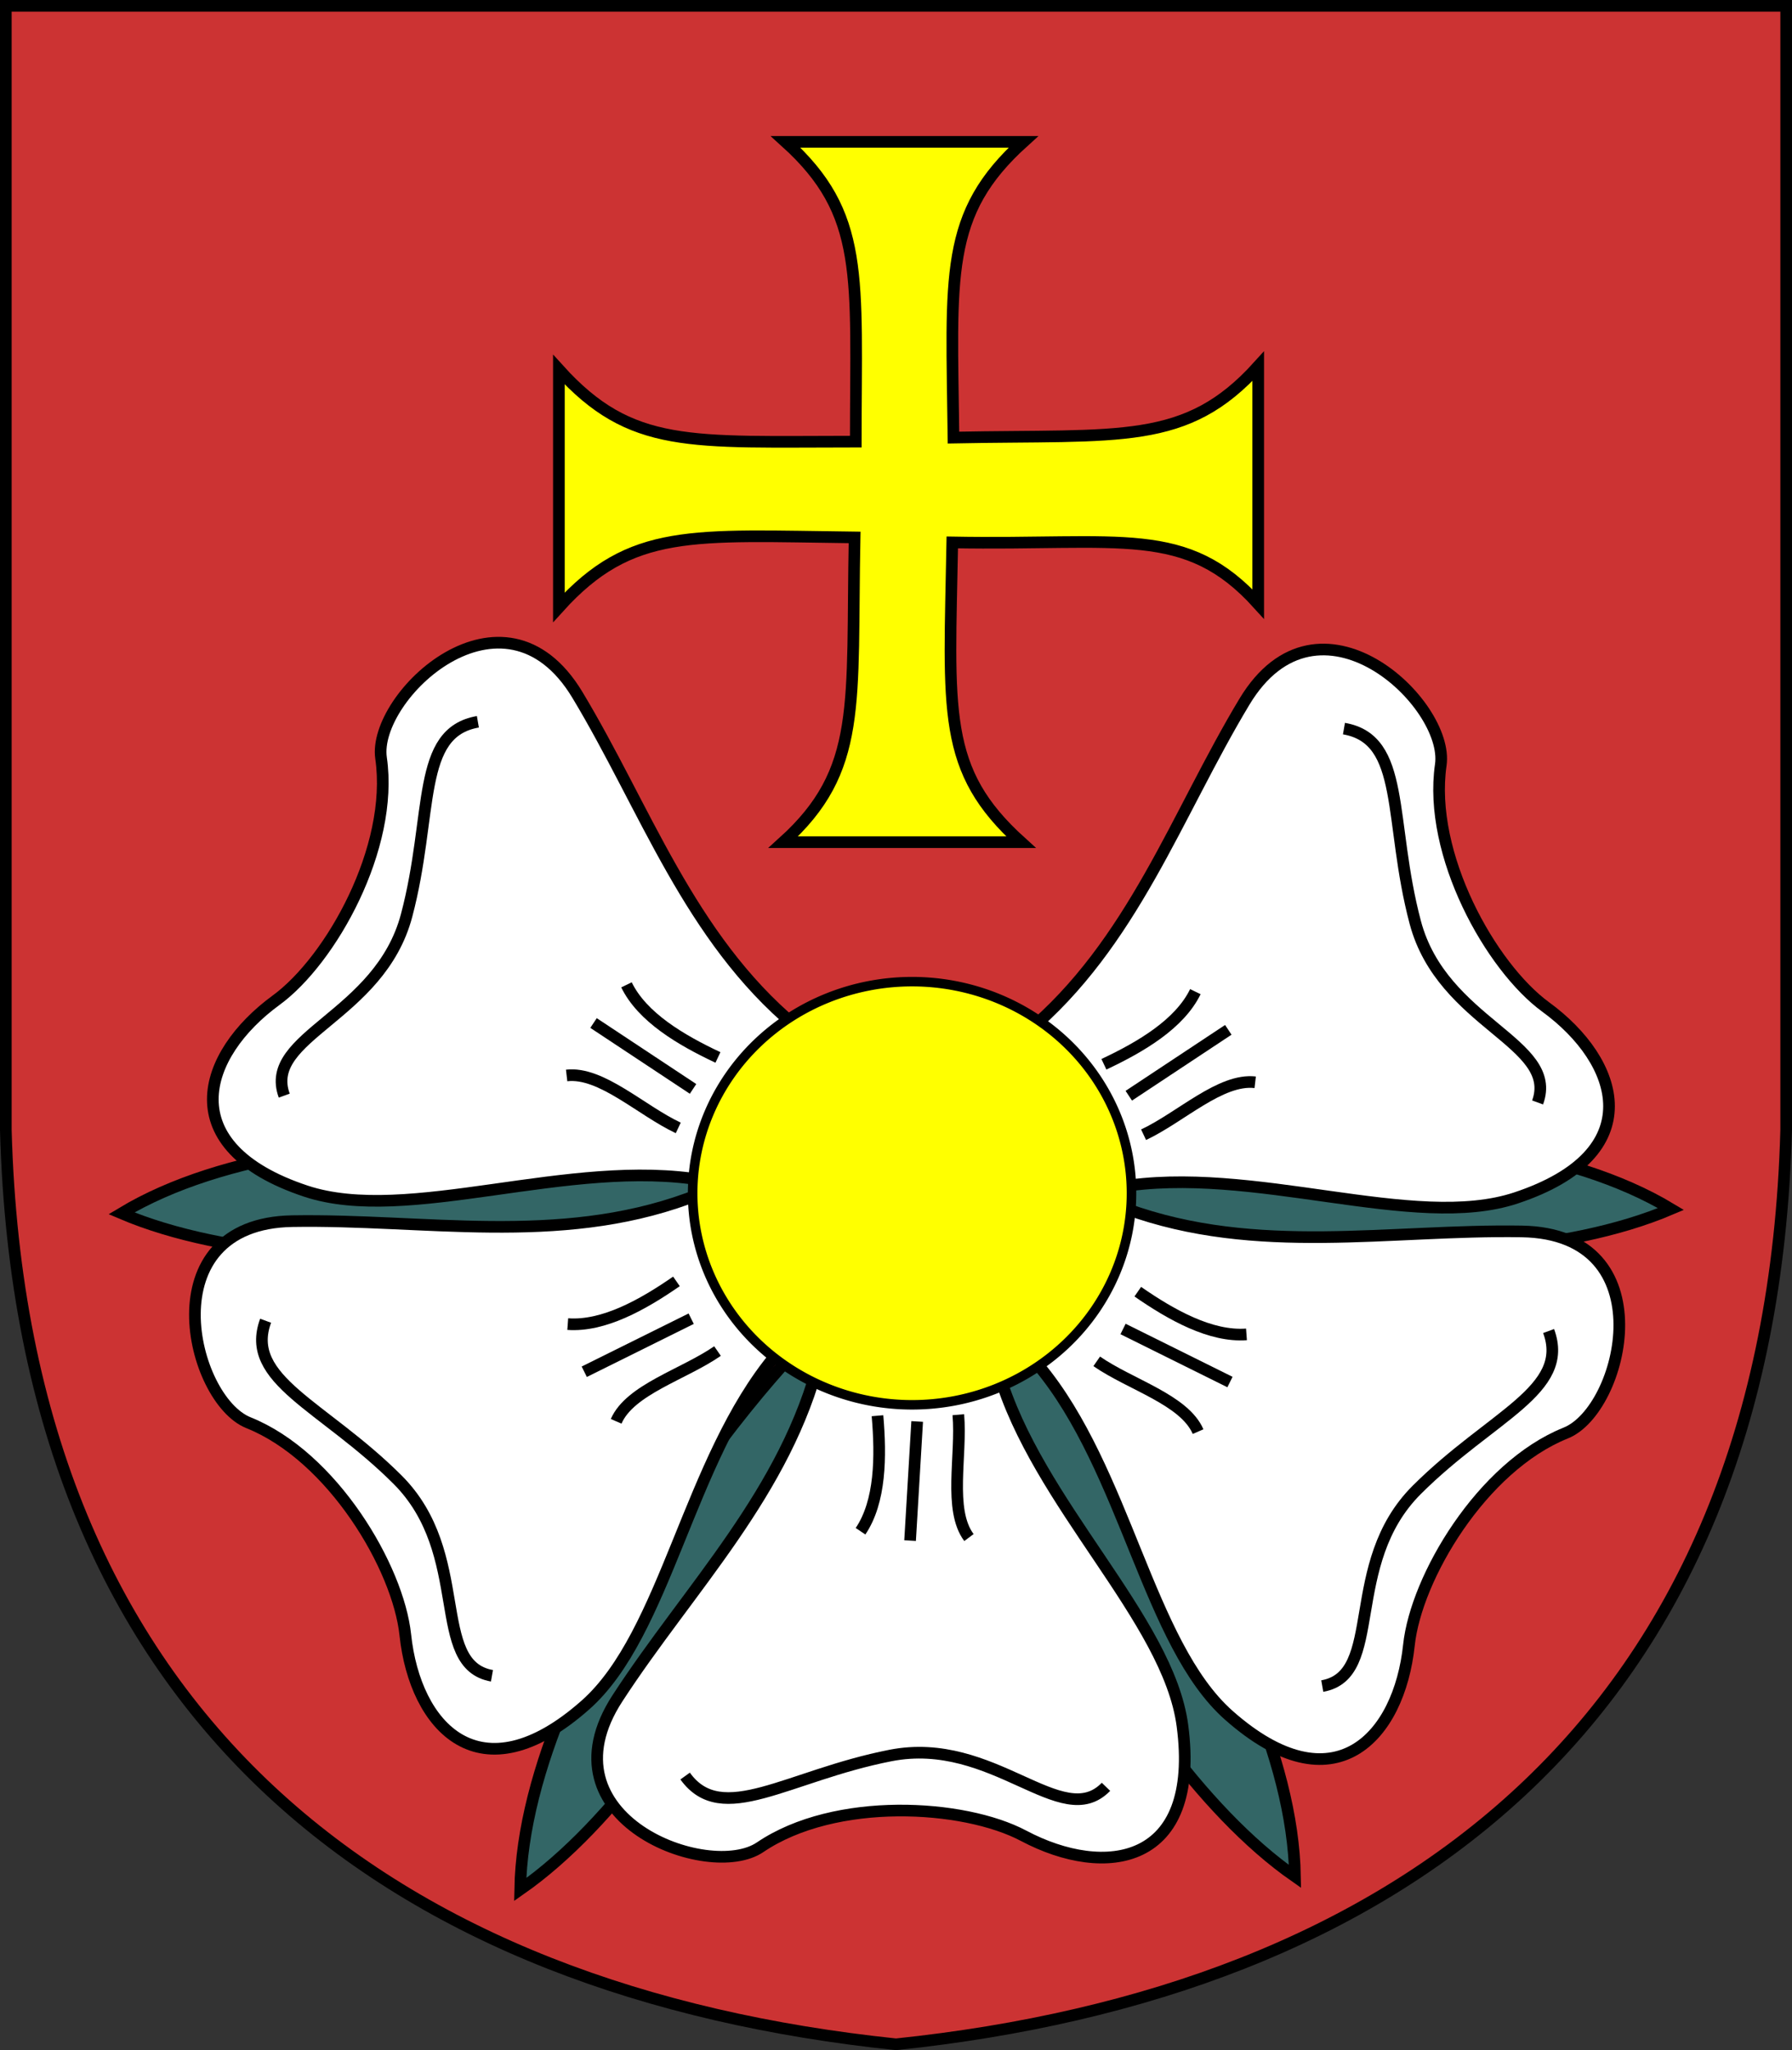 <?xml version="1.0" encoding="UTF-8" standalone="no"?>
<!-- Created with Inkscape (http://www.inkscape.org/) -->
<svg
   xmlns:dc="http://purl.org/dc/elements/1.1/"
   xmlns:cc="http://web.resource.org/cc/"
   xmlns:rdf="http://www.w3.org/1999/02/22-rdf-syntax-ns#"
   xmlns:svg="http://www.w3.org/2000/svg"
   xmlns="http://www.w3.org/2000/svg"
   xmlns:sodipodi="http://sodipodi.sourceforge.net/DTD/sodipodi-0.dtd"
   xmlns:inkscape="http://www.inkscape.org/namespaces/inkscape"
   version="1.0"
   width="499.927"
   height="571.953"
   id="svg1923"
   sodipodi:version="0.32"
   inkscape:version="0.44"
   sodipodi:docname="POL gmina Burzenin COA.svg"
   sodipodi:docbase="F:\Documents and Settings\Kris\Pulpit\SVG">
  <rect width="100%" height="100%" fill="#333333" stroke="none"/>
  <sodipodi:namedview
     inkscape:window-height="573"
     inkscape:window-width="887"
     inkscape:pageshadow="2"
     inkscape:pageopacity="0.0"
     guidetolerance="10.0"
     gridtolerance="10.0"
     objecttolerance="10.0"
     borderopacity="1.0"
     bordercolor="#666666"
     pagecolor="#ffffff"
     id="base"
     inkscape:zoom="1.3252846"
     inkscape:cx="315.08011"
     inkscape:cy="221.02152"
     inkscape:window-x="129"
     inkscape:window-y="132"
     inkscape:current-layer="svg1923" />
  <defs
     id="defs1926" />
  <path
     d="M 498.302,1.625 L 498.302,315.237 C 493.8,481.296 388.763,555.823 249.963,570.328 C 111.164,555.823 6.126,481.296 1.625,315.237 L 1.625,1.625 L 498.302,1.625 z "
     style="fill:#c33;fill-opacity:1;fill-rule:evenodd;stroke:black;stroke-width:3.25px;stroke-linecap:butt;stroke-linejoin:miter;stroke-opacity:1"
     id="path3800" />
  <path
     d="M 33.886,338.495 C 90.808,304.192 206.436,321.643 216.201,327.991 C 208.215,344.889 92.794,363.577 33.886,338.495 z "
     style="fill:#366;fill-opacity:1;fill-rule:evenodd;stroke:black;stroke-width:3.25px;stroke-linecap:butt;stroke-linejoin:miter;stroke-opacity:1"
     id="path3773" />
  <g
     transform="matrix(3.25,0,0,3.25,-3.241,3.656)"
     id="g2829">
    <path
       d="M 69.261,86.923 C 60.142,79.304 56.396,68.216 50.561,58.526 C 44.209,47.979 32.943,58.662 33.707,63.951 C 34.819,71.65 29.403,81.297 24.703,84.73 C 18.291,89.413 15.768,97.305 27.243,101.121 C 36.024,104.042 49.868,98.207 61.412,100.198 C 72.338,102.083 77.598,93.888 69.261,86.923 z "
       style="fill:white;fill-opacity:1;fill-rule:evenodd;stroke:black;stroke-width:1px;stroke-linecap:butt;stroke-linejoin:miter;stroke-opacity:1"
       id="path1932" />
    <path
       d="M 25.396,92.925 C 23.52,87.789 33.587,86.191 35.9,77.457 C 38.209,68.742 36.68,61.758 42.018,60.834"
       style="fill:none;fill-opacity:0.75;fill-rule:evenodd;stroke:black;stroke-width:1px;stroke-linecap:butt;stroke-linejoin:miter;stroke-opacity:1"
       id="path1934" />
    <path
       d="M 49.637,91.194 C 52.6,90.848 56.025,94.195 59.218,95.696"
       style="fill:none;fill-opacity:0.75;fill-rule:evenodd;stroke:black;stroke-width:1px;stroke-linecap:butt;stroke-linejoin:miter;stroke-opacity:1"
       id="path1936" />
    <path
       d="M 54.774,83.415 C 56.121,86.185 59.43,88.147 62.624,89.648"
       style="fill:none;fill-opacity:0.75;fill-rule:evenodd;stroke:black;stroke-width:1px;stroke-linecap:butt;stroke-linejoin:miter;stroke-opacity:1"
       id="path1938" />
    <path
       d="M 51.946,86.692 L 60.488,92.348"
       style="fill:none;fill-opacity:0.75;fill-rule:evenodd;stroke:black;stroke-width:1px;stroke-linecap:butt;stroke-linejoin:miter;stroke-opacity:1"
       id="path1940" />
  </g>
  <path
     d="M 145.12,527.156 C 146.238,460.706 222.37,371.947 232.932,367.037 C 243.02,382.771 197.631,490.525 145.12,527.156 z "
     style="fill:#366;fill-opacity:1;fill-rule:evenodd;stroke:black;stroke-width:3.25px;stroke-linecap:butt;stroke-linejoin:miter;stroke-opacity:1"
     id="path3775" />
  <g
     transform="matrix(1.63,-2.812,2.812,1.63,-165.454,387.459)"
     id="g2836">
    <path
       d="M 69.261,86.923 C 60.142,79.304 56.396,68.216 50.561,58.526 C 44.209,47.979 32.943,58.662 33.707,63.951 C 34.819,71.65 29.403,81.297 24.703,84.73 C 18.291,89.413 15.768,97.305 27.243,101.121 C 36.024,104.042 49.868,98.207 61.412,100.198 C 72.338,102.083 77.598,93.888 69.261,86.923 z "
       style="fill:white;fill-opacity:1;fill-rule:evenodd;stroke:black;stroke-width:1px;stroke-linecap:butt;stroke-linejoin:miter;stroke-opacity:1"
       id="path2838" />
    <path
       d="M 25.396,92.925 C 23.52,87.789 33.587,86.191 35.9,77.457 C 38.209,68.742 36.68,61.758 42.018,60.834"
       style="fill:none;fill-opacity:0.75;fill-rule:evenodd;stroke:black;stroke-width:1px;stroke-linecap:butt;stroke-linejoin:miter;stroke-opacity:1"
       id="path2840" />
    <path
       d="M 49.637,91.194 C 52.6,90.848 56.025,94.195 59.218,95.696"
       style="fill:none;fill-opacity:0.75;fill-rule:evenodd;stroke:black;stroke-width:1px;stroke-linecap:butt;stroke-linejoin:miter;stroke-opacity:1"
       id="path2842" />
    <path
       d="M 54.774,83.415 C 56.121,86.185 59.43,88.147 62.624,89.648"
       style="fill:none;fill-opacity:0.75;fill-rule:evenodd;stroke:black;stroke-width:1px;stroke-linecap:butt;stroke-linejoin:miter;stroke-opacity:1"
       id="path2844" />
    <path
       d="M 51.946,86.692 L 60.488,92.348"
       style="fill:none;fill-opacity:0.75;fill-rule:evenodd;stroke:black;stroke-width:1px;stroke-linecap:butt;stroke-linejoin:miter;stroke-opacity:1"
       id="path2846" />
  </g>
  <path
     d="M 466.177,337.294 C 409.255,302.991 293.627,320.442 283.862,326.79 C 291.849,343.688 407.269,362.376 466.177,337.294 z "
     style="fill:#366;fill-opacity:1;fill-rule:evenodd;stroke:black;stroke-width:3.25px;stroke-linecap:butt;stroke-linejoin:miter;stroke-opacity:1"
     id="path3781" />
  <g
     transform="matrix(-3.25,0,0,3.25,511.492,5.558)"
     id="g2848">
    <path
       d="M 69.261,86.923 C 60.142,79.304 56.396,68.216 50.561,58.526 C 44.209,47.979 32.943,58.662 33.707,63.951 C 34.819,71.65 29.403,81.297 24.703,84.73 C 18.291,89.413 15.768,97.305 27.243,101.121 C 36.024,104.042 49.868,98.207 61.412,100.198 C 72.338,102.083 77.598,93.888 69.261,86.923 z "
       style="fill:white;fill-opacity:1;fill-rule:evenodd;stroke:black;stroke-width:1px;stroke-linecap:butt;stroke-linejoin:miter;stroke-opacity:1"
       id="path2850" />
    <path
       d="M 25.396,92.925 C 23.52,87.789 33.587,86.191 35.9,77.457 C 38.209,68.742 36.68,61.758 42.018,60.834"
       style="fill:none;fill-opacity:0.75;fill-rule:evenodd;stroke:black;stroke-width:1px;stroke-linecap:butt;stroke-linejoin:miter;stroke-opacity:1"
       id="path2852" />
    <path
       d="M 49.637,91.194 C 52.6,90.848 56.025,94.195 59.218,95.696"
       style="fill:none;fill-opacity:0.75;fill-rule:evenodd;stroke:black;stroke-width:1px;stroke-linecap:butt;stroke-linejoin:miter;stroke-opacity:1"
       id="path2854" />
    <path
       d="M 54.774,83.415 C 56.121,86.185 59.43,88.147 62.624,89.648"
       style="fill:none;fill-opacity:0.75;fill-rule:evenodd;stroke:black;stroke-width:1px;stroke-linecap:butt;stroke-linejoin:miter;stroke-opacity:1"
       id="path2856" />
    <path
       d="M 51.946,86.692 L 60.488,92.348"
       style="fill:none;fill-opacity:0.75;fill-rule:evenodd;stroke:black;stroke-width:1px;stroke-linecap:butt;stroke-linejoin:miter;stroke-opacity:1"
       id="path2858" />
  </g>
  <path
     d="M 361.276,523.502 C 360.157,457.053 284.025,368.293 273.463,363.383 C 263.376,379.117 308.764,486.872 361.276,523.502 z "
     style="fill:#366;fill-opacity:1;fill-rule:evenodd;stroke:black;stroke-width:3.25px;stroke-linecap:butt;stroke-linejoin:miter;stroke-opacity:1"
     id="path3777" />
  <g
     transform="matrix(-1.63,-2.812,-2.812,1.63,671.583,390.331)"
     id="g2860">
    <path
       d="M 69.261,86.923 C 60.142,79.304 56.396,68.216 50.561,58.526 C 44.209,47.979 32.943,58.662 33.707,63.951 C 34.819,71.65 29.403,81.297 24.703,84.73 C 18.291,89.413 15.768,97.305 27.243,101.121 C 36.024,104.042 49.868,98.207 61.412,100.198 C 72.338,102.083 77.598,93.888 69.261,86.923 z "
       style="fill:white;fill-opacity:1;fill-rule:evenodd;stroke:black;stroke-width:1px;stroke-linecap:butt;stroke-linejoin:miter;stroke-opacity:1"
       id="path2862" />
    <path
       d="M 25.396,92.925 C 23.52,87.789 33.587,86.191 35.9,77.457 C 38.209,68.742 36.68,61.758 42.018,60.834"
       style="fill:none;fill-opacity:0.75;fill-rule:evenodd;stroke:black;stroke-width:1px;stroke-linecap:butt;stroke-linejoin:miter;stroke-opacity:1"
       id="path2864" />
    <path
       d="M 49.637,91.194 C 52.6,90.848 56.025,94.195 59.218,95.696"
       style="fill:none;fill-opacity:0.75;fill-rule:evenodd;stroke:black;stroke-width:1px;stroke-linecap:butt;stroke-linejoin:miter;stroke-opacity:1"
       id="path2866" />
    <path
       d="M 54.774,83.415 C 56.121,86.185 59.43,88.147 62.624,89.648"
       style="fill:none;fill-opacity:0.75;fill-rule:evenodd;stroke:black;stroke-width:1px;stroke-linecap:butt;stroke-linejoin:miter;stroke-opacity:1"
       id="path2868" />
    <path
       d="M 51.946,86.692 L 60.488,92.348"
       style="fill:none;fill-opacity:0.75;fill-rule:evenodd;stroke:black;stroke-width:1px;stroke-linecap:butt;stroke-linejoin:miter;stroke-opacity:1"
       id="path2870" />
  </g>
  <path
     id="path2874"
     style="fill:white;fill-opacity:1;fill-rule:evenodd;stroke:black;stroke-width:3.25px;stroke-linecap:butt;stroke-linejoin:miter;stroke-opacity:1"
     d="M 228.688,378.806 C 219.374,416.283 192.285,442.982 172.252,473.803 C 150.448,507.348 197.676,525.101 212.05,515.356 C 232.974,501.17 268.864,503.298 285.572,512.158 C 308.368,524.246 335.019,520.41 329.875,481.451 C 325.938,451.637 289.216,419.461 278.639,382.892 C 268.627,348.278 237.203,344.544 228.688,378.806 z " />
  <path
     id="path2876"
     style="fill:none;fill-opacity:0.75;fill-rule:evenodd;stroke:black;stroke-width:3.25px;stroke-linecap:butt;stroke-linejoin:miter;stroke-opacity:1"
     d="M 308.543,498.491 C 296.193,511.271 277.224,484.116 248.41,489.76 C 219.657,495.393 201.417,509.784 191.134,495.491" />
  <path
     id="path2878"
     style="fill:none;fill-opacity:0.75;fill-rule:evenodd;stroke:black;stroke-width:3.25px;stroke-linecap:butt;stroke-linejoin:miter;stroke-opacity:1"
     d="M 270.313,428.953 C 264.51,421.188 268.338,406.103 267.351,394.679" />
  <path
     id="path2880"
     style="fill:none;fill-opacity:0.75;fill-rule:evenodd;stroke:black;stroke-width:3.25px;stroke-linecap:butt;stroke-linejoin:miter;stroke-opacity:1"
     d="M 240.069,427.193 C 245.662,418.891 245.785,406.389 244.797,394.964" />
  <path
     id="path2882"
     style="fill:none;fill-opacity:0.75;fill-rule:evenodd;stroke:black;stroke-width:3.25px;stroke-linecap:butt;stroke-linejoin:miter;stroke-opacity:1"
     d="M 253.893,429.801 L 255.87,396.566" />
  <path
     d="M 92.81 102.16 A 15.353 14.891 0 1 1  62.104,102.16 A 15.353 14.891 0 1 1  92.81 102.16 z"
     transform="matrix(3.987,0,0,3.964,-54.374,-72.068)"
     style="opacity:1;fill:yellow;fill-opacity:1;fill-rule:evenodd;stroke:black;stroke-width:0.668;stroke-linecap:round;stroke-linejoin:round;stroke-miterlimit:4;stroke-dasharray:none;stroke-dashoffset:0;stroke-opacity:1"
     id="path2886" />
  <path
     d="M 238.742,123.208 C 238.742,76.858 241.461,59.744 219.179,39.585 L 285.494,39.585 C 263.213,59.744 265.467,76.659 265.998,122.081 C 312.879,121.152 330.854,124.468 351.013,102.186 L 351.013,168.501 C 330.854,146.219 312.879,152.187 265.666,151.325 C 264.804,198.67 262.549,214.789 284.831,234.949 L 218.516,234.949 C 240.798,214.789 237.482,196.814 238.411,149.933 C 192.989,149.402 176.075,147.148 155.915,169.429 L 155.915,103.114 C 176.075,125.396 192.392,123.208 238.742,123.208 z "
     style="fill:yellow;fill-opacity:1;fill-rule:evenodd;stroke:black;stroke-width:3.25px;stroke-linecap:butt;stroke-linejoin:miter;stroke-opacity:1"
     id="path3783" />
</svg>
